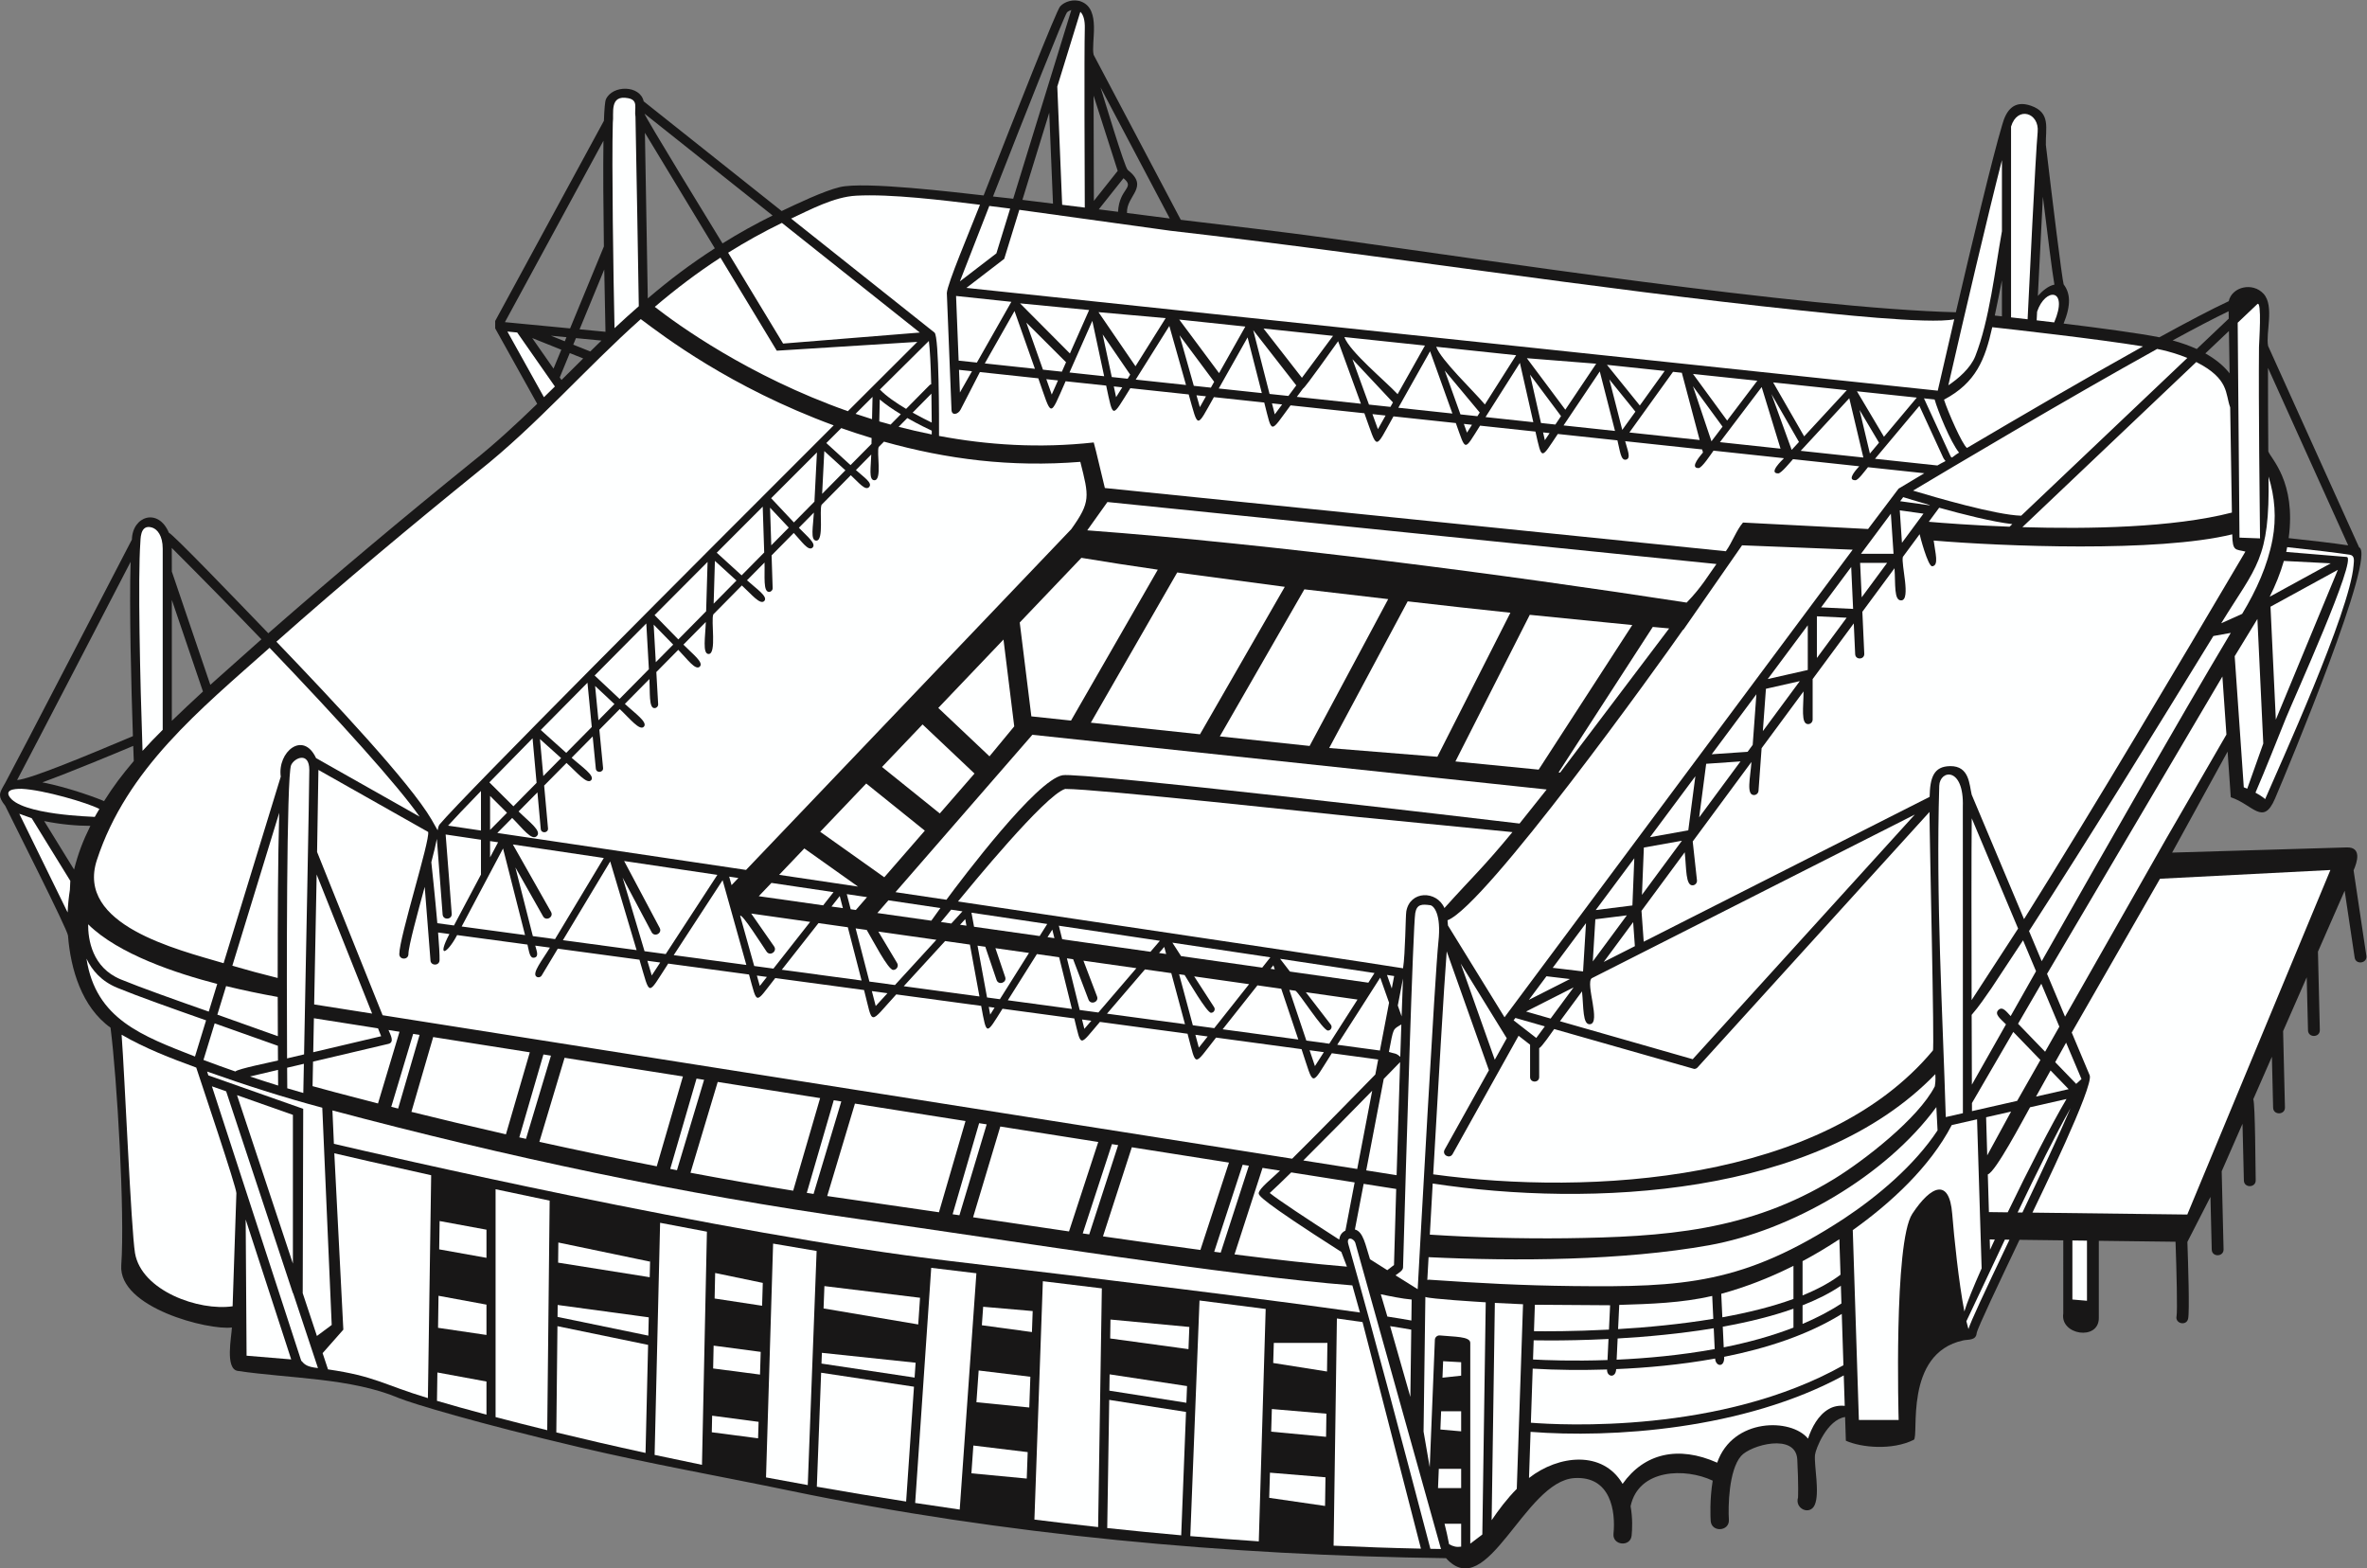 <?xml version="1.0" encoding="UTF-8" standalone="no"?>
<svg
   xmlns:dc="http://purl.org/dc/elements/1.1/"
   xmlns:cc="http://creativecommons.org/ns#"
   xmlns:rdf="http://www.w3.org/1999/02/22-rdf-syntax-ns#"
   xmlns:svg="http://www.w3.org/2000/svg"
   xmlns="http://www.w3.org/2000/svg"
   viewBox="0 0 584.253 387.12"
   height="387.12"
   width="584.253"
   xml:space="preserve"
   id="svg2"
   version="1.1"><rect x="0" y="0" width="584.253" height="387.12" fill="#808080" stroke="none"/><defs
     id="defs6" /><g
     transform="matrix(1.333,0,0,-1.333,0,387.12)"
     id="g10"><g
       transform="scale(0.1)"
       id="g12"><path
         id="path14"
         style="fill:#181717;fill-opacity:1;fill-rule:nonzero;stroke:none"
         d="m 4358.16,1292.59 c 6.52,14.9 15.95,43.37 -12.97,42.45 l -323.04,-9.59 102.71,187.01 5.88,-84.53 c 41.1,-13.52 59.84,-54.22 81.88,-2.58 26.68,62.49 188.58,451.73 155.71,465.37 l -168.45,372.73 c -4.9,23.34 12.03,74.09 -8.3,96.54 -20.25,22.33 -58.72,13.15 -64.61,-13.54 -31.59,-14.71 -76.7,-38.46 -128.4,-66.86 -38.19,7.59 -111.21,17.33 -177.39,25.43 14,34.31 12.59,56.05 0.1,72.52 -3.04,10.21 -21.33,159.7 -32.96,258.25 -0.81,30.73 9.74,59.76 -27.87,72.66 -30.68,10.51 -45.48,-7.59 -53.09,-35.92 -17.97,-59.82 -56.85,-222.97 -85.67,-346.6 -281.77,7.09 -878.15,97.86 -1159.24,136.88 -92.07,12.79 -183.82,23.11 -276,34.31 l -161.34,305.45 c -5.43,22.11 14.59,83.91 -22.93,98.56 -14.41,5.64 -31.57,-0.25 -39.17,-8.93 -6.88,-7.86 -80.83,-194.62 -141.63,-349.97 -50.48,5.59 -220.53,26.4 -266.38,15.41 -30.1,-7.19 -79.98,-31.19 -107.6,-44.28 l -255.47,203.09 c -6.76,30.57 -57.9,30.49 -69.92,3.84 -1.77,-3.93 -2.98,-18.45 -3.75,-39.84 l -201.319,-370.63 0.039,-13.78 77.727,-139.64 c -38.992,-37.81 -78.73,-74.61 -121.199,-108.24 -127.555,-103.12 -253.227,-208.5 -376.688,-316.58 -61.843,64.2 -176.386,183.36 -184.117,186.14 -19.582,46.63 -67.453,31.07 -68.473,-12.69 C 239.613,1896.15 22.223,1476.79 9.855,1454.78 4.027,1444.56 0.137,1438.5 0,1432.24 v -0.55 c 0.074,-5.35 2.895,-10.95 9.625,-19.47 13.605,-28.24 115.43,-229.18 116.289,-240.41 4.774,-62.21 25.586,-132.52 78.766,-170.52 12,-93.622 26.726,-343.349 19.871,-439.806 -5.613,-79.101 162.32,-120.964 204.863,-115.332 -0.551,-16.562 -13.184,-76.836 10.852,-80.429 95.863,-14.16 209.379,-12.743 297.972,-50.106 22.528,-9.512 145.121,-46.66 336.642,-91.64 129.28,-30.372 259.46,-53.36 388.32,-80.129 395.43,-82.02 811.79,-119.61 1214.43,-124.852 76.71,-85.059 144.84,142.793 237.87,148.32 67.23,3.985 76.38,-61.523 72.21,-103.125 -2.16,-21.719 31.46,-24.941 33.58,-3.359 1.17,11.649 2.06,32.312 -1.93,54.363 14.77,69.758 102,71.27 152.09,47.305 -5.82,-35.008 -4.16,-68.406 -3.76,-74.344 1.38,-21.945 35.06,-19.766 33.68,2.109 -1.49,23.769 -0.39,91.25 22.45,117.812 17.74,20.606 101.6,43.367 104.22,-6.387 2.53,-48.027 1.37,-70.5 1.37,-70.449 -6.33,-20.773 22.04,-33.554 30.88,-13.711 9.82,22.09 -1.31,72.254 0.54,92.625 0.94,10.391 22.12,65.098 55.75,70.246 l 1.41,-43.925 c 28.76,-12.774 85.52,-18.204 125.71,1.679 10.61,5.254 -19.68,160.008 91.55,184.09 9.47,2.043 23.75,-0.469 24.95,13.391 1.77,9.98 41.11,92.597 79.34,172.851 l 81.05,-1.008 V 472.129 c -6.23,-40.027 65.82,-51.102 65.82,-8.438 v 142.981 l 142.04,-1.75 c 1.99,-55.859 3.69,-128.984 1.87,-137.891 -2.92,-13.914 18.47,-18.582 21.45,-4.57 2.86,13.293 0.02,103.332 -1.37,142.18 l 42.72,83.367 2.37,-97.645 c 0.34,-14.277 22.26,-13.742 21.91,0.528 l -3.47,144.539 38.54,87.941 2.54,-105.039 c 0.33,-14.269 22.26,-13.723 21.9,0.527 -0.45,19.071 -0.86,141.903 -4.53,149.911 l 34.5,78.71 2.28,-94.335 c 0.32,-14.266 22.26,-13.731 21.89,0.527 l -3.41,141.23 43.72,99.708 2.38,-98.172 c 0.32,-14.278 22.27,-13.731 21.9,0.527 l -3.48,145.095 49.45,112.82 18.5,-123.71 c 1.94,-13.04 20.58,-11.2 21.77,0.22 v 2.32 l -0.09,0.7 -23.63,158.18 v 0 z m -229.55,920.16 c -10.86,13.96 -25.99,26.36 -44.94,37 l 43.67,41.48 1.27,-78.48 v 0 z m -1.85,115.06 0.21,-13.68 -59.24,-56.23 c -13.39,6.11 -28.32,11.41 -44.65,15.89 41.01,22.39 76.81,41.17 103.68,54.02 v 0 z m -433.02,-7.95 c 4.52,21.22 9.09,43.89 13.26,65.22 v -66.69 c -5.21,0.57 -9.7,1.06 -13.26,1.47 v 0 z m -1800.57,214.19 49.72,161.42 6.94,-168.44 c -18.88,2.36 -37.75,4.78 -56.66,7.02 v 0 z m 176.47,53.69 -44.12,-55.55 c -0.16,40.51 -0.47,122.78 -0.52,194.89 l 44.64,-139.34 v 0 z m 0.6,-75.81 c -11.89,1.51 -23.74,3.03 -35.62,4.57 l 45.74,57.6 c 22.43,-18.29 -7.66,-17.77 -10.12,-62.17 v 0 z m -952.84,131.55 c -0.76,-53.99 -0.15,-128.03 0.82,-195.71 l -62.58,-151.73 -120.683,11.58 182.443,335.86 v 0 z m -78.02,-386.89 -14.42,-34.96 -39.48,56.55 53.9,-21.59 v 0 z m 15.68,-6.25 24.84,-9.94 c -13.44,-13.28 -26.81,-26.6 -40.19,-39.86 l -3.26,4.67 18.61,45.13 v 0 z m 6.44,15.59 4.99,12.12 47.21,-4.52 c -6.95,-6.7 -13.82,-13.45 -20.69,-20.19 l -31.51,12.59 v 0 z m -41.37,16.57 28.79,-2.76 -3.1,-7.53 -25.69,10.29 v 0 z m 98.76,122.62 c 0.86,-50.76 1.8,-93.62 2.29,-115.35 l -47.96,4.59 45.67,110.76 v 0 z m 80.62,-53.53 c -1.11,67.12 -3.7,223.16 -5.32,306.63 l 129.44,-213.88 c -46.74,-30.42 -81.55,-56.55 -124.12,-92.75 v 0 z m 231.1,153.53 c -31.73,-15.69 -62.72,-32.93 -92.75,-51.69 -14.09,23.28 -144.31,235.09 -144.39,240.24 l 237.14,-188.55 v 0 z M 241.895,1863.9 c -2.731,-85.81 1.207,-232.67 4.21,-322.83 -83.023,-34.98 -190.128,-79.72 -214.433,-81.28 32.719,61.91 162.484,312.02 210.223,404.11 v 0 z m 133.933,-240.18 c -19.39,-17.84 -38.648,-35.88 -57.652,-54.25 v 223.91 l 57.652,-169.66 v 0 z m 108.254,96.66 -94.625,-84.27 -71.281,209.77 -0.086,43.73 c 56.043,-56.07 112.512,-113.62 165.992,-169.23 v 0 z M 247.727,1495.03 c -21.489,-25.3 -37.375,-46.14 -55.075,-74.27 -7.199,3.51 -64.019,25.17 -114.207,34.76 51.399,18.68 135.254,53.62 168.266,67.51 0.379,-10.54 0.723,-19.89 1.016,-28 v 0 z m -110.586,-200.97 -55.348,89.78 c 30.254,-6.23 60.824,-8.87 85.547,-8.87 -14.07,-28.72 -22.391,-50.28 -30.199,-80.91 v 0 z M 1975.69,2881.08 c 1.36,1.53 4.4,3.39 8.1,4.47 l -107.63,-349.4 c -12.49,1.37 -24.94,2.76 -37.4,4.14 65.06,166.08 130.33,330.48 136.93,340.79 v 0 z m 190.36,-381.48 c -26.37,3.33 -52.78,6.75 -79.18,10.17 -1.7,32.53 42.27,47.45 1.44,79.66 -5.82,4.58 -44.77,135.15 -50.48,152.95 l 128.22,-242.78 v 0 z m 1616.78,40.32 c 7.92,-65.11 17.62,-142.43 21.34,-162.83 -10.82,-2.05 -21.57,-10.89 -30.65,-20.9 2.34,48.01 5.97,120.95 9.31,183.73 v 0 z m 416.84,-316.99 148.47,-328.59 c -27.24,4.19 -70.5,9.15 -110.21,13.38 14.21,104.62 -33.31,147.67 -37.7,160.61 -0.39,52.73 -0.66,108.81 -0.56,154.6 v 0 0" /><path
         id="path16"
         style="fill:#feffff;fill-opacity:1;fill-rule:nonzero;stroke:none"
         d="m 3682.9,659.824 -2.06,69.785 c 14.27,4.454 64.41,99.571 78.21,124.289 l 67.51,15.332 C 3799.17,822.832 3756.11,739.074 3717.7,659.395 l -34.8,0.429 v 0 0" /><path
         id="path18"
         style="fill:#feffff;fill-opacity:1;fill-rule:nonzero;stroke:none"
         d="m 3693.81,609.055 c -3.02,-6.457 -5.98,-12.813 -8.85,-19.063 l -0.57,19.188 9.42,-0.125 v 0 0" /><path
         id="path20"
         style="fill:#feffff;fill-opacity:1;fill-rule:nonzero;stroke:none"
         d="m 3723.93,845.918 -44.16,-81.023 -2.07,70.527 46.23,10.496 v 0 z M 386.543,1031.02 c -60.094,21.07 -126.352,44.59 -162.887,59.66 -53.222,21.93 -60.582,74.02 -60.472,102.05 56.289,-55.65 164.433,-91.17 239.078,-110.43 l -15.719,-51.28 v 0 z m -226.398,98.09 c 10.148,-21.42 27.429,-41.81 57.066,-54.02 37.062,-15.29 103.922,-39.02 164.375,-60.23 l -20.535,-66.997 c -97.035,38.086 -183.86,68.857 -200.906,181.247 v 0 z m 354.093,-70.93 c 0.059,-25.88 0.137,-50.36 0.242,-72.672 l -112.003,39.922 16.195,52.84 c 31.719,-7.73 63.609,-14.34 95.566,-20.09 v 0 z m -116.711,-48.91 117.039,-41.543 c 0.039,-9.602 0.086,-18.789 0.153,-27.286 -10.996,-2.597 -74.586,-15.429 -78.918,-20.265 -19.793,6.867 -39.512,13.906 -59.031,21.379 l 20.757,67.715 v 0 z m 302.461,-9.24 5.805,-14.561 -125.781,-29.649 c 0.375,18.809 0.793,40.012 1.238,62.93 l 118.738,-18.72 v 0 z M 578.777,893.008 c 0.223,11.191 0.52,26.621 0.891,45.41 l 139.531,32.871 c 12.227,2.883 3.383,17.649 0.18,25.676 l 20.406,-3.215 -39.84,-132.793 c -62.246,15.898 -104.718,27.5 -121.168,32.051 v 0 z m -63.757,1.113 c -17.438,5.371 -34.77,11.035 -52.075,16.789 l 51.864,12.227 c 0.078,-11.242 0.14,-20.938 0.211,-29.016 v 0 z m 287.121,89.785 178.918,-28.211 -44.211,-151.886 c -65.403,14.902 -124.465,29.062 -175.028,41.593 l 40.321,138.504 v 0 z m 243.309,-38.367 219.1,-34.57 -48.43,-166.367 c -76.76,15.007 -149.8,30.378 -217.358,45.3 l 46.688,155.637 v 0 z M 1329,900.813 1518.64,870.891 1468.73,699.445 c -64.74,10.438 -128.4,21.641 -190.16,33.223 L 1329,900.813 v 0 z m 254.1,-40.09 204.74,-32.293 -49.16,-168.907 -206.93,30.059 51.35,171.141 v 0 z m 269.2,-42.461 181.36,-28.614 -54.17,-165.625 -177.61,26.192 50.42,168.047 v 0 z m 243.5,-38.399 179.9,-28.379 -52.92,-161.738 c -58.08,7.727 -118.67,16.25 -180.39,25.149 l 53.41,164.968 v 0 z m 242.06,-38.191 32.34,-5.09 c -15.53,-15.144 -38.02,-32.352 -39.5,-41.648 0.32,-4.329 0.88,-11.672 153.03,-108.848 l 10.36,-27.277 c -61.03,5.089 -131.56,12.968 -208.13,22.695 l 51.9,160.168 v 0 z m 153.47,-116.008 c -7.29,-3.926 -10.29,-8.934 -11.54,-16.746 -59.69,38.34 -112.22,73.027 -128.62,86.277 9.56,8.664 23.46,22.043 39.81,38.106 l 117.42,-18.535 -17.07,-89.102 v 0 z m 45.53,-53.144 c -8.52,26.484 -12.36,51.035 -27.97,55.117 l 16.19,84.504 60.27,-9.493 c -2.1,-70.675 -3.63,-124.835 -4.07,-140.82 l -12.42,-9.531 c -10.52,6.629 -21.23,13.387 -32,20.223 v 0 z m 116.08,140.214 c 292.83,-44.617 710.83,-24.89 930.74,202.539 0.1,-3.457 0.89,-11.765 -0.95,-22.527 -30.51,-59.844 -131.91,-138.086 -186.08,-171.289 -158.6,-97.238 -315.32,-107.617 -496.81,-110.059 -84.05,-0.957 -168.57,1.29 -252.21,6.661 1.57,28.222 3.35,60.32 5.31,94.675 v 0 z m 761.12,-65.3 C 3228.61,526.379 3117.32,520.566 2912.99,522.871 c -94.7,1.067 -172.67,5.293 -266.66,11.758 -1.19,0.09 -2.24,-0.262 -3.36,-0.399 0.62,10.965 1.41,25.243 2.33,42.11 162.06,-7.766 359.63,-6.438 519.01,22.012 151.86,27.089 327.3,127.761 421.22,255.906 l 2.27,-43.164 C 3545.29,746.906 3477.91,689.68 3414.06,647.434 v 0 z m 273.33,426.666 58.72,88.95 24.05,-57.19 c -15.69,-27.7 -31.34,-55.41 -47,-83.11 -7.18,7.42 -14.87,18.9 -22.71,11.33 -8.18,-7.88 4.75,-17.04 14.05,-26.65 -21.05,-37.203 -42.16,-74.383 -63.14,-111.617 -0.12,34.031 -0.29,79.304 -0.43,129.207 14.21,16.28 24.77,32.5 36.46,49.08 v 0 z m 40.64,-80.682 50.21,-51.934 -43.04,-75.703 -83.66,-19.004 c -0.02,4.075 -0.04,9.114 -0.06,14.914 25.47,43.946 51.05,87.801 76.55,131.727 v 0 z m 51.89,89.232 33.41,-79.47 -26.4,-46.422 -50.07,51.812 c 14.36,24.68 28.67,49.41 43.06,74.08 v 0 z m 230.99,268.08 -187.06,-329.03 -33.32,79.23 324.7,550.57 7.46,-107.47 -111.78,-193.3 v 0 z m -38.64,109.77 c -64.19,-111.83 -127.98,-223.92 -191.61,-336.09 l -23.47,55.8 c 115.41,178.67 230.06,364.98 341.35,546.28 l 32.2,5.78 c -53.75,-90.16 -106.15,-180.91 -158.47,-271.77 v 0 z m 228.36,561.2 c 11.9,-37.68 14.8,-77.25 7.45,-116.27 -9.2,-48.47 -29.86,-94.19 -56.25,-137.92 L 4113,1750.09 c 65.03,106.04 90.38,117.45 87.63,271.61 v 0 z m 2.18,-222.52 c 10.6,21.16 19.68,43.28 26.25,66.32 l 86.76,-4.45 -113.01,-61.87 v 0 z m 126.23,49.86 -114.86,-277.4 -9.87,209.12 124.73,68.28 v 0 0" /><path
         id="path22"
         style="fill:#feffff;fill-opacity:1;fill-rule:nonzero;stroke:none"
         d="m 3770.09,873.691 26.97,48.352 33.45,-34.621 -60.42,-13.731 v 0 0" /><path
         id="path24"
         style="fill:#feffff;fill-opacity:1;fill-rule:nonzero;stroke:none"
         d="m 3805.64,937.434 20.17,36.121 28.5,-67.364 -9.82,-8.964 -38.85,40.207 v 0 0" /><path
         id="path26"
         style="fill:#feffff;fill-opacity:1;fill-rule:nonzero;stroke:none"
         d="m 4154.84,1446.39 -16.84,242.69 42.06,68.98 10.87,-230.63 -29.69,-83.64 c -2.24,0.95 -4.43,1.85 -6.4,2.6 v 0 0" /><path
         id="path28"
         style="fill:#feffff;fill-opacity:1;fill-rule:nonzero;stroke:none"
         d="m 4194.41,1424.57 c -5.43,4.55 -11.64,8.5 -17.93,11.89 19.85,46.01 37.77,92.09 56.52,138.37 13.81,34.12 133.01,296.9 112.41,298.03 l -111.98,9.31 c 0.65,2.94 1.16,5.91 1.75,8.87 44.66,-4.75 91.65,-10.36 115.61,-13.98 10.02,-1.52 8.04,-10.91 7.3,-19.97 -6.86,-86.02 -137.59,-371.75 -163.68,-432.52 v 0 0" /><path
         id="path30"
         style="fill:#feffff;fill-opacity:1;fill-rule:nonzero;stroke:none"
         d="m 4179.77,2340.97 c 9.03,8.56 3.26,-72.69 3.23,-79.54 -0.98,-102.52 1.34,-305.84 1.92,-354.17 l -38.04,1.4 c -1.13,132.82 -2.23,265.33 -3.33,397.92 l 36.22,34.39 v 0 0" /><path
         id="path32"
         style="fill:#feffff;fill-opacity:1;fill-rule:nonzero;stroke:none"
         d="m 4157.83,1882.83 c -132.22,-223.78 -271.81,-460 -409.93,-680.54 l -96.88,230.37 c -4.56,18.65 -4.08,53.51 -40.07,52.91 -30.25,-0.49 -37.12,-20.9 -37.84,-56.87 l -529.44,-268.2 -4.11,57.11 80.06,108.43 c 3.28,-29.89 1.36,-62.65 15.18,-61.14 4.63,0.5 7.99,4.68 7.47,9.3 l -7.86,71.85 108.78,147.31 c -2.17,-29.63 -9.97,-61.32 4.62,-61.32 4.38,0 8.09,3.38 8.43,7.8 l 5.74,78.97 77.64,105.1 c 0,-28.87 -5.3,-60.55 8.44,-60.55 4.67,0 8.42,3.78 8.42,8.44 v 74.95 l 76.16,103.11 2.59,-56.97 c 0.52,-11.14 17.36,-10.34 16.86,0.79 l -3.55,77.71 59.53,80.61 c 2.04,-30.18 -1.33,-60.01 12.45,-59.56 18.46,0.61 -0.72,67.68 3.05,80.57 l 31.03,41.99 c -0.1,-0.96 15.36,-60.39 23.38,-59.39 12.7,1.61 5.47,24.45 2.61,47.66 125.87,-10.63 413.94,-22.46 552.85,11.51 0.52,-32.36 6.08,-27.24 24.39,-31.95 v 0 z m -1569.53,-840.57 9.61,50.06 c -0.82,-21.68 -1.66,-45.29 -2.52,-70.14 l -7.09,20.08 v 0 z m -16.44,-85.873 c 8.78,45.883 6.96,41.074 23.02,50.843 -0.65,-19.476 -1.33,-39.562 -1.99,-60.003 -7.76,7.492 -10.66,5.636 -21.03,9.16 v 0 z m -3.54,142.533 c 5.15,-0.81 9.57,-1.49 13.26,-2.06 l -4.42,-23.04 -8.84,25.1 v 0 z m -12.56,-4.96 16.39,-46.41 -16.98,-88.593 -79,10.684 c 26.61,41.559 53.24,82.699 79.59,124.319 v 0 z m -227.32,-14.32 44.05,-6.27 31.6,-94.003 -140.09,18.926 64.44,81.347 v 0 z m -208.32,29.54 48.76,-6.92 25.38,-94.55 -144.43,19.51 70.29,81.96 v 0 z m -200.08,28.39 41.16,-5.85 23.68,-95.73 -118.68,16.04 53.84,85.54 v 0 z m -169.94,24.1 45.88,-6.51 17.67,-96.06 -140.15,18.96 76.6,83.61 v 0 z m 91.53,-123.36 -8.09,-12.82 -2.61,14.27 10.7,-1.45 v 0 z m -13.91,18.91 -17.62,95.94 14.4,-2.05 20.83,-61.44 c 3.56,-10.53 19.54,-5.11 15.98,5.41 l -18.09,53.39 62.17,-8.82 -53.89,-85.65 -23.78,3.22 v 0 z m 193.08,-43.1 -12.88,-15.007 -4.29,17.337 17.17,-2.33 v 0 z m -21.52,19.92 -23.67,95.64 11.51,-1.64 28.49,-74.88 c 3.94,-10.37 19.74,-4.4 15.77,6.01 l -25.18,66.16 98.06,-13.9 -70.4,-82.05 -34.58,4.66 v 0 z m 236.99,-49.028 -16.39,-20.664 -6.38,23.757 22.77,-3.093 v 0 z m -27.5,20.728 -25.36,94.46 10.18,-1.44 c 6.21,-9.63 41.21,-69.93 48.91,-69.93 5.34,0 8.57,5.94 5.66,10.43 l -36.87,56.99 101.67,-14.42 -64.5,-81.44 -39.69,5.35 v 0 z m 242.62,-49.783 -16.51,-25.809 -9.9,29.383 26.41,-3.574 v 0 z m -32.39,21.387 -31.54,93.916 11.42,-1.63 c 6.81,-3.97 50.98,-73.673 60.04,-73.673 5.51,0 8.79,6.403 5.37,10.883 l -46.26,60.09 95.69,-13.59 -52.3,-81.719 -42.42,5.723 v 0 z m 285.8,142.676 85.27,-138.34 -22.17,-39.735 -63.1,178.075 v 0 z m 725.84,766.31 -644.69,-865.79 -104.76,169.98 c -0.18,3.35 -0.43,6.6 -0.82,9.61 70.61,27.3 391.67,474.06 436.15,538.03 0.23,-0.02 0.42,-0.02 0.63,-0.05 l 108.75,156.45 v -0.15 l 204.74,-8.08 v 0 z m -570.07,-882.64 -15.85,-21.463 -41.97,32.613 3.34,4.45 54.48,-15.6 v 0 z m 53.25,72.1 -42.53,-57.63 -45.49,13.03 88.02,44.6 v 0 z m -6.67,15.55 -76.15,-38.59 32.59,43.75 43.56,-5.16 v 0 z m -31.97,20.77 61.63,82.73 -5.44,-89.41 -56.19,6.68 v 0 z m 137.24,97.16 -63.03,-85.32 4.75,78.01 58.28,7.31 v 0 z m -57.6,9.78 71.45,95.95 -3.52,-87.42 -67.93,-8.53 v 0 z m 159.59,128.35 -73.98,-100.18 3.52,87.6 70.46,12.58 v 0 z m -59.12,6.58 84.04,112.84 -13.1,-100.15 -70.94,-12.69 v 0 z m 167.6,140.31 -76.5,-103.59 12.96,99.18 63.54,4.41 v 0 z m -53.26,13.23 82.71,111.09 -6.84,-93.73 -9.44,-12.77 -66.43,-4.59 v 0 z m 163.07,135.41 -68.41,-92.6 5.72,78.42 62.69,14.18 v 0 0" /><path
         id="path34"
         style="fill:#feffff;fill-opacity:1;fill-rule:nonzero;stroke:none"
         d="m 3590.93,1449.08 c 0.9,30.01 46.15,36.12 43.65,-38.91 l 0.12,-567.209 -31.71,-7.207 c -5.91,197.426 -18.36,403.176 -12.06,613.326 v 0 0" /><path
         id="path36"
         style="fill:#feffff;fill-opacity:1;fill-rule:nonzero;stroke:none"
         d="m 2584.08,542.727 c 6.42,4.91 13.79,8.777 13.96,14.617 6.06,216.847 18.58,633.066 22.62,656.246 2.91,16.66 12.54,16.59 27.89,14.45 5.76,-0.82 20.84,-15.07 14.93,-68.29 -5.99,-53.99 -34.62,-574.828 -38.34,-642.699 -12.83,7.988 -26.68,16.64 -41.06,25.676 v 0 0" /><path
         id="path38"
         style="fill:#feffff;fill-opacity:1;fill-rule:nonzero;stroke:none"
         d="m 2569,466.418 -12.19,41.277 c 14.06,-3.047 40.78,-8.484 57.17,-9.793 l -0.51,-38.839 c -11.15,2.062 -26.07,4.523 -44.47,7.355 v 0 0" /><path
         id="path40"
         style="fill:#feffff;fill-opacity:1;fill-rule:nonzero;stroke:none"
         d="m 2613.23,442.148 -1.65,-124.5 -37.46,130.997 c 16.97,-2.629 30,-4.797 39.11,-6.497 v 0 0" /><path
         id="path42"
         style="fill:#feffff;fill-opacity:1;fill-rule:nonzero;stroke:none"
         d="m 618.285,786.242 -2.726,61.836 C 937.031,762.492 1262.55,693.047 1592.88,646.477 1873,607.004 2273.2,542.246 2504.17,524.102 c 4.76,-16.707 9.51,-33.426 14.08,-50.223 -163.33,23.289 -470.7,61.406 -757.46,95.223 -424.12,50.031 -1069.352,199.98 -1142.505,217.14 v 0 0" /><path
         id="path44"
         style="fill:#feffff;fill-opacity:1;fill-rule:nonzero;stroke:none"
         d="m 1703.65,501.191 -3.37,-49.402 -175.28,29.637 1.57,41.379 177.08,-21.614 v 0 0" /><path
         id="path46"
         style="fill:#feffff;fill-opacity:1;fill-rule:nonzero;stroke:none"
         d="m 561.477,851.035 -175.653,61.906 -2.316,7.118 c 69.988,-24.891 141.457,-47.821 213.262,-66.954 l 17.464,-402.253 -27.398,-20.391 -26.297,79.266 0.938,341.308 v 0 0" /><path
         id="path48"
         style="fill:#feffff;fill-opacity:1;fill-rule:nonzero;stroke:none"
         d="M 542.367,839.863 V 564.473 L 438.91,876.328 542.367,839.863 v 0 0" /><path
         id="path50"
         style="fill:#feffff;fill-opacity:1;fill-rule:nonzero;stroke:none"
         d="m 531.566,944.414 c -0.824,144.836 -1.144,523.996 7.497,543.086 6.23,13.75 33.683,25.33 33.683,-9.05 0,-31.27 -6.598,-370 -9.695,-526.614 l -31.485,-7.422 v 0 z m 31.133,-9.988 c -0.492,-25.293 -0.859,-44.387 -1.062,-54.043 -9.907,2.871 -19.821,5.703 -29.703,8.672 -0.098,12.383 -0.192,25.078 -0.262,38.066 l 31.027,7.305 v 0 0" /><path
         id="path52"
         style="fill:#feffff;fill-opacity:1;fill-rule:nonzero;stroke:none"
         d="m 1680.04,2130.07 c 20.7,-11.73 39.06,-20.51 45.29,-23.39 0,-2.31 0,-4.64 -0.02,-6.96 -20.84,4.22 -41.33,8.91 -61.31,14.1 l 16.04,16.25 v 0 0" /><path
         id="path54"
         style="fill:#feffff;fill-opacity:1;fill-rule:nonzero;stroke:none"
         d="m 1649.08,2117.95 c -7.01,1.93 -14.02,3.86 -20.91,5.89 l 0.91,40.61 c 11.24,-9.62 25.14,-18.98 38.94,-27.32 l -18.94,-19.18 v 0 0" /><path
         id="path56"
         style="fill:#feffff;fill-opacity:1;fill-rule:nonzero;stroke:none"
         d="m 1689.92,2140.06 34.78,35.23 c 0.32,-17.19 0.53,-35.31 0.59,-53.66 -7.91,3.85 -20.98,10.36 -35.37,18.43 v 0 0" /><path
         id="path58"
         style="fill:#feffff;fill-opacity:1;fill-rule:nonzero;stroke:none"
         d="m 1721.23,2190.98 -43.4,-43.94 c -18.22,10.85 -36.73,23.47 -48.58,35.81 l 90.74,89.96 c 2,-15.16 3.45,-44.68 4.33,-80.17 -1.12,-0.29 -2.2,-0.75 -3.09,-1.66 v 0 0" /><path
         id="path60"
         style="fill:#feffff;fill-opacity:1;fill-rule:nonzero;stroke:none"
         d="m 2510.17,601.035 156.82,-560.554 1.36,-4.453 c -6.56,0.098 -13.15,0.195 -19.69,0.312 -50.4,191.316 -98.18,373.887 -151.95,564.18 -4.56,16.093 11.55,10.82 13.46,0.515 v 0 0" /><path
         id="path62"
         style="fill:#feffff;fill-opacity:1;fill-rule:nonzero;stroke:none"
         d="m 737.227,851.535 c -4.329,1.082 -8.539,2.137 -12.719,3.203 l 40.512,135.02 11.91,-1.875 -39.703,-136.348 v 0 0" /><path
         id="path64"
         style="fill:#feffff;fill-opacity:1;fill-rule:nonzero;stroke:none"
         d="m 1006.28,951.719 13.93,-2.227 -46.23,-154.07 c -4.125,0.918 -8.316,1.863 -12.394,2.762 l 44.694,153.535 v 0 0" /><path
         id="path66"
         style="fill:#feffff;fill-opacity:1;fill-rule:nonzero;stroke:none"
         d="m 1289.77,906.984 14,-2.207 -50.21,-167.382 c -4.18,0.8 -8.32,1.589 -12.47,2.402 l 48.68,167.187 v 0 0" /><path
         id="path68"
         style="fill:#feffff;fill-opacity:1;fill-rule:nonzero;stroke:none"
         d="m 1543.85,866.926 14.01,-2.219 -51.38,-171.258 c -4.19,0.645 -8.37,1.309 -12.56,1.961 l 49.93,171.516 v 0 0" /><path
         id="path70"
         style="fill:#feffff;fill-opacity:1;fill-rule:nonzero;stroke:none"
         d="m 1813.06,824.445 13.99,-2.187 -50.49,-168.301 c -4.23,0.625 -8.36,1.219 -12.6,1.844 l 49.1,168.644 v 0 0" /><path
         id="path72"
         style="fill:#feffff;fill-opacity:1;fill-rule:nonzero;stroke:none"
         d="m 2058.98,785.664 11.51,-1.805 -53.54,-165.285 c -4,0.567 -8.02,1.164 -12.03,1.758 l 54.06,165.332 v 0 0" /><path
         id="path74"
         style="fill:#feffff;fill-opacity:1;fill-rule:nonzero;stroke:none"
         d="m 2301.02,747.48 11.51,-1.796 -52.12,-160.887 c -4.05,0.516 -8.02,1.023 -12.08,1.551 l 52.69,161.132 v 0 0" /><path
         id="path76"
         style="fill:#feffff;fill-opacity:1;fill-rule:nonzero;stroke:none"
         d="m 3060.48,1743.31 c 10.11,-0.91 20.18,-1.88 30.29,-2.77 l -201.88,-266.94 -2.87,0.31 174.46,269.4 v 0 z M 1588.81,1262.53 c -49.37,7.35 -98.28,14.63 -146.07,21.75 l 46.62,48.88 99.45,-70.63 v 0 z m -45.36,-10.31 -19.2,-24.42 -119.23,16.92 23.46,24.61 c 37.72,-5.62 76.12,-11.32 114.97,-17.11 v 0 z m 17.32,-29.61 -21.07,3 15.26,19.42 5.81,-22.42 v 0 z m 44.69,20.38 -20.68,-23.77 -9.53,1.35 -7.24,27.98 c 12.46,-1.84 24.94,-3.71 37.45,-5.56 v 0 z m 107.04,123.08 -75.07,-86.31 -118.66,84.26 85.22,89.37 108.51,-87.32 v 0 z m 92,105.76 -64.29,-73.91 -107,86.1 75.09,78.75 96.2,-90.94 v 0 z m 27.72,31.87 -94.81,89.62 120.76,126.65 19.9,-160.77 -45.85,-55.5 v 0 z m 151.01,66.2 -73.46,7.81 -21.51,173.83 114.15,119.7 c 47.08,-7.85 94.25,-15.07 141.48,-21.92 L 1983.23,1569.9 v 0 z m 238.8,-25.39 -202.11,21.51 159.94,278.13 199.16,-26.6 -156.99,-273.04 v 0 z m 202.98,-21.59 -166.27,17.71 156.56,272.3 155.23,-18.13 -145.52,-271.88 v 0 z m 236.55,-20.02 -200.32,16.18 145.36,271.58 c 63.35,-7.3 126.76,-14.44 190.22,-21.07 L 2661.56,1502.9 v 0 z m 187.58,-23.82 -154.14,15.14 137.69,271.5 189.82,-18.92 -173.37,-267.72 v 0 0" /><path
         id="path78"
         style="fill:#feffff;fill-opacity:1;fill-rule:nonzero;stroke:none"
         d="m 1741.34,1222.77 c -5.67,-7.75 -11.27,-15.55 -16.84,-23.38 l -99.91,14.18 20.47,23.54 c 32.05,-4.79 64.2,-9.56 96.28,-14.34 v 0 z m 170.28,320.82 952.36,-101.29 -50.23,-63.03 c -73.59,8.77 -812,95.79 -846.35,89.43 -48.45,-8.98 -184.37,-189.36 -214.95,-230.54 -31.4,4.69 -62.84,9.37 -94.24,14.06 l 253.41,291.37 v 0 0" /><path
         id="path80"
         style="fill:#feffff;fill-opacity:1;fill-rule:nonzero;stroke:none"
         d="m 2598.04,1111.25 c -11.97,2.55 -407.84,61.72 -824.15,123.73 21.95,26.52 161.11,197 198.46,208.35 0.03,-0.06 0.25,-0.02 0.11,0.03 58.69,0 472.83,-45.05 540.33,-51.74 l 287.82,-28.22 c -55.21,-66.94 -73.66,-82.41 -125.95,-140.61 -14.21,32.72 -63.8,32.85 -70.61,-6.29 -1.41,-8.01 -1.71,-78.05 -6.01,-105.25 v 0 z m -836.51,82.9 -19.24,2.72 c 6.32,7.65 12.66,15.28 18.97,22.92 6.98,-1.04 13.96,-2.08 20.91,-3.11 l -20.64,-22.53 v 0 z m 37.35,20.05 c 47.31,-7.07 94.26,-14.05 140.28,-20.92 l -14.06,-22.33 -121.44,17.21 -4.78,26.04 v 0 z m -11.55,-11.9 2.23,-12.13 -11.81,1.68 9.58,10.45 v 0 z m 152.4,-33.43 8.82,13.99 3.91,-15.81 -12.73,1.82 v 0 z m 190.59,-27.05 -163.44,23.19 -6.21,25.07 c 64.89,-9.67 127.74,-19.07 187.1,-27.92 l -17.45,-20.34 v 0 z m 25.53,9 3.51,-13.11 -13.16,1.87 9.65,11.24 v 0 z m 15.04,7.88 c 66.06,-9.87 127.2,-19.02 181.47,-27.16 l -15.11,-19.06 -150.24,21.32 -16.12,24.9 v 0 z m 181.84,-48.43 5.18,6.55 2.58,-7.64 -7.76,1.09 v 0 z m 35.81,-5.07 -18.19,23.64 c 75.24,-11.3 135.7,-20.41 174.83,-26.37 l -11.8,-18.45 0.07,0.63 -144.91,20.55 v 0 0" /><path
         id="path82"
         style="fill:#feffff;fill-opacity:1;fill-rule:nonzero;stroke:none"
         d="m 2853.46,2120.88 -20.26,89.61 57.36,-76.84 -10.47,-15.61 -26.63,2.84 v 0 z m -1519.4,306.23 104.3,-172.33 260.25,16.31 c -27.32,-27.23 -72.54,-72.32 -128.61,-128.33 -184.61,65.2 -316.75,161.33 -357.52,193.18 38.67,32.98 78.96,63.51 121.58,91.17 v 0 z m -394.513,-136.88 18.152,-1.75 69.801,-99.98 c -6.73,-6.65 -13.53,-13.21 -20.29,-19.85 l -67.663,121.58 v 0 z m -48.938,-923.9 c -26.336,3.88 -46.925,6.95 -60.918,9.04 10.45,11.69 31.547,33.85 60.918,64.13 v -73.17 z m 40.911,-33.24 40.707,-160.32 -117.344,15.86 c 26.488,49.89 50.625,95.41 76.637,144.46 v 0 z m 19.183,78.08 -44.558,44.33 c 22.941,23.55 49.972,51.13 80.003,81.61 l 7.45,-82.5 -42.895,-43.44 v 0 z m -43.223,-43.72 v 62.92 l 31.36,-31.2 -31.36,-31.72 v 0 z m 14.829,-22.88 -14.829,-27.96 v 30.15 c 4.743,-0.71 9.782,-1.47 14.829,-2.19 v 0 z m 593.281,-149.66 54.33,-7.68 25.49,-98.62 -147.74,19.94 67.92,86.36 v 0 z m -165.37,86.05 c 5.66,-0.84 11.31,-1.69 17,-2.52 l -12.59,-13.21 -4.41,15.73 v 0 z m -12.16,-6.59 43.94,-156.95 -134.46,18.17 90.52,138.78 v 0 z m -208.12,34.68 48.87,-164.17 -136.46,18.43 87.59,145.74 v 0 z m -109.63,-93.34 -70.619,124.79 c 47.098,-7.01 104.139,-15.48 168.349,-25.04 l -90.27,-150.19 -41.11,5.56 -32.301,127.16 51.271,-90.57 c 5.44,-9.65 20.2,-1.43 14.68,8.29 v 0 z m 202.21,-93.76 -15.66,-24 -8.11,27.21 23.77,-3.21 v 0 z m -29.04,20.95 -40.57,136.31 53.73,-101.13 c 5.2,-9.77 20.15,-1.97 14.9,7.91 l -65.82,123.87 c 53.73,-7.97 111.8,-16.63 172.63,-25.65 l -95.63,-146.62 -39.24,5.31 v 0 z m 226.57,-47.63 -13.14,-16.72 -5.38,19.22 18.52,-2.5 v 0 z m -23.47,20.2 -26.06,93.05 c 3.89,4.09 41.11,-55.11 49.02,-66.44 6.3,-9.08 20.22,0.47 13.86,9.62 l -42.39,60.9 109.12,-15.48 -67.98,-86.48 -35.57,4.83 v 0 z m 246.73,-50.36 -21.73,-23.73 -7.15,27.64 28.88,-3.91 v 0 z m -33.43,21.52 -25.48,98.52 20.53,-2.9 c 10.77,-18.03 39.52,-74.05 49.03,-74.05 6.53,0 10.59,7.15 7.24,12.77 l -34.78,58.25 107.47,-15.26 -76.7,-83.71 -47.31,6.38 v 0 z m -44.45,946.66 -43.08,-43.57 4.01,79.2 39.07,-35.63 v 0 z m 48.53,59.77 -0.23,-10.89 -38.81,-39.24 -44.84,40.88 c 9.28,9.27 18.54,18.52 27.67,27.63 18.23,-6.46 37.02,-12.59 56.21,-18.38 v 0 z m 1.72,76.23 -0.92,-41.3 c -10.33,3.21 -20.5,6.48 -30.53,9.9 10.63,10.61 21.1,21.07 31.45,31.4 v 0 z m -187.75,-187.65 c 28.61,28.63 56.95,56.99 84.79,84.81 l -4.62,-91.16 -38.04,-38.52 -42.13,44.87 v 0 z m 32.63,-54.45 -32.39,-32.81 -2.27,69.68 34.66,-36.87 v 0 z m -133.36,-46.46 c 28.34,28.42 56.81,56.92 85.13,85.27 l 2.75,-84.85 -41.84,-42.35 -46.04,41.93 v 0 z m 36.54,-51.53 -42.27,-42.8 2.31,79.19 39.96,-36.39 v 0 z m -151.65,-64.04 c 32.12,32.29 64.94,65.27 98.13,98.52 l -2.67,-91.36 -51.51,-52.15 -43.95,44.99 v 0 z m 34.46,-54.59 -32.23,-32.6 -3.92,69.61 36.15,-37.01 v 0 z m -108.81,-110.1 -29.61,-29.97 -6.18,63.5 35.79,-33.53 v 0 z m -36.69,52.89 c 30.63,30.91 62.66,63.16 95.7,96.38 l 4.77,-84.72 -54.29,-54.96 -46.18,43.3 v 0 z m -99.74,-100.85 c 26.82,27.19 55.88,56.58 86.49,87.49 l 7.99,-82.01 -47.32,-47.88 -47.16,42.4 v 0 z m 37.64,-52.02 -32.93,-33.32 -6.192,68.51 39.122,-35.19 v 0 z M 825.207,1358.96 c 13.926,-2.05 36.055,-5.33 65.402,-9.7 v -64.48 l -49.988,-94.22 -30.82,4.15 c -4.176,48.52 -10.117,103.64 -11.117,112.94 4.648,17.87 8.371,33.1 10.222,43.25 2.621,-33.61 10.11,-130.1 10.68,-139.83 0.672,-11.1 17.504,-10.12 16.855,0.99 -0.625,10.82 -9.312,122.32 -11.234,146.9 v 0 z m 176.103,10.23 c 0.81,-8.9 14.26,-7.64 13.45,1.22 l -7.15,79.14 41.4,41.89 c 18.83,-16.93 37.97,-40.42 45.62,-31.94 7.63,8.45 -17.47,24.8 -36.11,41.59 l 38.97,39.42 5.81,-59.57 c 0.86,-8.86 14.3,-7.53 13.43,1.31 l -6.89,70.75 37.75,38.21 c 18.37,-17.21 36.93,-40.98 44.7,-32.65 7.76,8.32 -16.89,25.1 -35.2,42.27 l 45.47,46 c 1.33,-23.84 -1.48,-54.97 9.79,-53.81 3.73,0.2 6.57,3.38 6.38,7.11 l -3.38,59.66 40.63,41.12 c 16.59,-16.98 31.88,-38.86 39.82,-31.09 7.95,7.76 -13.72,23.7 -30.32,40.69 l 41.49,41.99 c -0.78,-26.73 -6.68,-59.3 5.22,-59.3 15.3,0 3.89,62.16 8.7,73.39 l 52.84,53.5 c 17.48,-15.92 34.04,-36.87 41.55,-28.7 7.49,8.15 -14.85,22.65 -32.04,38.31 l 32.45,32.85 c 0.83,-25.66 -2.87,-54.58 8.53,-54.38 3.73,0.15 6.64,3.26 6.53,6.99 l -1.98,60.62 41.04,41.55 c 14.5,-15.44 27,-34.48 34.76,-27.16 7.79,7.37 -10.5,21.05 -25.26,36.76 l 27.77,28.11 c -1.24,-24.7 -7.18,-51.93 4.48,-51.93 14.62,0 5.11,55.77 9.76,66.34 l 54.1,54.75 c 14.54,-13.28 26.91,-29.52 33.94,-21.84 7.01,7.66 -10.14,18.4 -24.45,31.43 l 28.39,28.75 c -0.51,-22.91 -5.28,-47.61 5.84,-47.61 14.71,0 3.73,51.57 7.98,61.59 l 9.74,9.86 c 116.79,-32.69 234.81,-47.71 363.59,-37.41 16.2,-64.38 19.39,-73.97 -16.73,-124.6 l -602.26,-630.98 c -153.65,22.84 -307.03,45.63 -460.554,68.44 l 27.5,27.81 c 19.266,-19.13 36.227,-43.09 45.711,-33.53 9.493,9.53 -14.543,26.35 -33.836,45.55 l 34.907,35.32 6.122,-67.79 v 0 z M 3707,2607.59 v -131.57 c -12.76,-70.51 -23.08,-164.74 -49.3,-231.32 -8.82,-22.36 -31.93,-42.09 -49.95,-54 31.23,136.58 73.23,315.48 99.25,416.89 v 0 z m -96.52,-545.11 -47.86,104.04 19.74,-2.1 c 5.75,-20.56 29.16,-78.47 45.25,-98.35 -15,-8.91 -12.67,-13.23 -17.13,-3.59 v 0 z m -56.33,90.14 44.05,-95.78 c 4.63,-10.01 9.73,-2.45 -10.72,-14.58 l -115.48,12.37 82.15,97.99 v 0 z m -115.63,27.01 110.83,-11.72 -60.8,-72.5 -50.03,84.22 v 0 z m 4.82,-34.57 36.04,-60.63 -16.86,-20.1 -19.18,80.73 v 0 z m -19,21.67 26.04,-109.77 -116,12.42 89.96,97.35 v 0 z m -141,29.33 136.36,-14.45 -78.93,-85.44 -57.43,99.89 v 0 z m -3.07,-21.72 50.89,-88.57 -13.5,-14.62 -37.39,103.19 v 0 z m -18.16,13.11 34.92,-114.07 -112.21,12.05 77.29,102.02 v 0 z m -127.15,24.29 119.06,-12.57 -55.86,-73.77 -63.2,86.34 v 0 z m -0.12,-22.7 54.82,-74.9 -20.51,-27.07 -34.31,101.97 v 0 z m -36.89,26.63 16.32,-1.74 33,-124.5 -130.13,13.93 80.81,112.31 v 0 z m -122.34,12.94 106.91,-11.29 -46.06,-64.01 -60.85,75.3 v 0 z m 4.41,-26.96 48.28,-59.72 -24.34,-33.78 -23.94,93.5 v 0 z m -17.7,14.71 28.2,-110.15 -95.27,10.21 67.07,99.94 v 0 z m -135.01,24.54 128.39,-10.19 -57.18,-85.18 -71.21,95.37 v 0 z m -12.88,-8.7 24.84,-109.81 -88.49,9.5 63.65,100.31 v 0 z m -154.97,29.87 148.01,-15.66 -57.89,-91.18 c -20.62,24.75 -81.31,82.1 -90.12,106.84 v 0 z m -11.35,-8.37 41.32,-115.26 -100.11,10.74 58.79,104.52 v 0 z m -158.72,26.34 149.18,-15.76 -50.59,-89.97 c -23.48,25.12 -88.69,78.61 -98.59,105.73 v 0 z m -76.64,-95.42 c 4.14,1.57 57.6,77.62 65.08,87.72 l 42.19,-115.74 -118.64,12.71 11.37,15.31 v 0 z m -73.07,111.27 128.72,-13.62 -57.61,-77.64 -71.11,91.26 v 0 z m -29.51,-16.5 26.39,-103.12 -79.75,8.53 53.36,94.59 v 0 z m -126.57,33.02 122.38,-12.94 -48.6,-86.2 -73.78,99.14 v 0 z m -18.31,-11.86 30.88,-109.26 -93.15,9.98 c 20.51,32.87 41.56,66.25 62.27,99.28 v 0 z m -131.18,25.59 124.36,-11.08 -55.85,-89.04 -68.51,100.12 v 0 z m -11.43,-16.12 21.92,-102.5 -64.22,6.9 42.3,95.6 v 0 z m -133.83,32.4 127.92,-12.36 -35.59,-80.43 -92.33,92.79 v 0 z m -10.24,-14.18 37.78,-106.98 -92.82,9.96 55.04,97.02 v 0 z m -78.75,-111.45 -22.35,-39.39 -1.68,41.94 24.03,-2.55 v 0 z m -24.72,19.59 -4.77,119.75 102.4,-10.84 -63.85,-112.5 -33.78,3.59 v 0 z m 183.97,-36.66 -11.56,-26.15 -10.06,28.48 21.62,-2.33 v 0 z m -27.84,19.95 -30.77,87.14 73.53,-73.4 -7.74,-17.48 -35.02,3.74 v 0 z m 146.86,-32.71 -11.42,-18.21 -4.26,19.9 15.68,-1.69 v 0 z m -19.42,19.06 -16.89,78.92 51.01,-74.52 -4.72,-7.56 -29.4,3.16 v 0 z m 174.43,-35.66 -11.33,-20.14 -6.24,22.01 17.57,-1.87 v 0 z m -22.53,19.39 -26.43,93.62 64.13,-86.16 -6.11,-10.83 -31.59,3.37 v 0 z m 163.55,-34.48 -13.6,-18.32 -5.2,20.33 18.8,-2.01 v 0 z m -23.27,19.44 -30.25,118.16 79.71,-102.31 -14.54,-19.57 -34.92,3.72 v 0 z m 214.83,-39.96 -14.19,-25.24 -10.14,27.85 24.33,-2.61 v 0 z m -30.75,20.25 -30.63,84.08 75.02,-80.06 -4.63,-8.27 -39.76,4.25 v 0 z m 190.73,-37.38 -9.24,-14.57 -5.81,16.17 15.05,-1.6 v 0 z m -21.34,19.23 -29.13,81.24 64.85,-77.8 -4.29,-6.8 -31.43,3.36 v 0 z m 165.11,-34.66 -8.83,-13.1 -3.26,14.4 12.09,-1.3 v 0 0" /><path
         id="path84"
         style="fill:#feffff;fill-opacity:1;fill-rule:nonzero;stroke:none"
         d="m 3803.76,2307.15 c -11.21,1.35 -22.08,2.63 -32.44,3.85 0.2,3.92 0.44,9.26 0.78,16 15.15,45.24 58.97,43.96 31.66,-19.85 v 0 0" /><path
         id="path86"
         style="fill:#feffff;fill-opacity:1;fill-rule:nonzero;stroke:none"
         d="m 3723.88,2669.78 c 11.76,38.85 52.71,25.56 49.28,-10.17 -3.86,-40.55 -16.23,-296.7 -18.62,-346.66 -11.23,1.32 -21.56,2.5 -30.66,3.54 v 353.29 0" /><path
         id="path88"
         style="fill:#feffff;fill-opacity:1;fill-rule:nonzero;stroke:none"
         d="m 2000.45,2882.26 c 5.67,-5.33 8.67,-15.74 8.28,-30.56 -1.21,-47.73 -0.28,-275.2 -0.02,-331.96 -13.95,1.8 -27.92,3.43 -41.9,5.19 l -9.01,218.9 42.65,138.43 v 0 0" /><path
         id="path90"
         style="fill:#feffff;fill-opacity:1;fill-rule:nonzero;stroke:none"
         d="m 1585.14,2541.79 c 64.1,3.58 161.99,-8.5 229.49,-16.8 -19.92,-50.89 -60.39,-146.11 -61.37,-163.38 l 8.66,-216.52 c 0.44,-11.1 12.15,-8.45 16.86,0.68 l 35.71,69.45 108.14,-11.59 c 25.71,-72.83 20.08,-74.37 50.58,-5.43 l 75.1,-8.03 c 13.45,-62.83 10.11,-60.03 44.76,-4.81 l 108.04,-11.56 c 18.18,-64.37 13.81,-63.22 46.66,-4.99 l 93.24,-10 c 15.3,-59.74 9.96,-57.45 48.71,-5.23 l 136.71,-14.63 c 25.31,-69.45 18,-69.61 53.9,-5.77 l 115.43,-12.37 c 19.12,-53.31 14.57,-52.64 44.92,-4.81 l 102.51,-10.98 c 12.3,-54.39 9.9,-51.44 41.43,-4.44 l 110.37,-11.81 c 4.8,-18.78 6.06,-38.27 16.12,-35.66 9.6,2.51 2.37,17.92 -1.77,34.11 l 142.55,-15.26 1.52,-5.69 c -2.71,-3.56 -26.09,-28.85 -8.28,-28.85 6.45,0 23.37,26.39 27.82,32.28 l 129.92,-13.93 c 0.09,-0.13 0.12,-0.26 0.21,-0.38 -2.55,-2.75 -29.56,-27.81 -10.27,-27.81 5.54,0 22.82,21.5 27.31,26.36 l 122.67,-13.17 c -2.77,-3.29 -24.95,-25.84 -7.21,-25.84 5.42,0 17.26,16.83 23.36,24.12 l 104.35,-11.17 -47.61,-28.45 -56.54,-74.81 -231.61,11.95 c -12.28,-14.21 -20.15,-37.16 -31.79,-53.12 l -1149.86,117.07 c -0.36,0.04 -18.05,76.98 -20.59,84.36 -100.87,-11.18 -197.35,-4.71 -286.48,12.09 0.07,25.95 0.32,184.46 -8.35,191.33 l -265.56,211.13 c 36.73,17.05 79.46,40.08 120.24,42.36 v 0 z m 1538.05,-753.4 c -339.08,52.27 -765.28,108.11 -1109.95,133.77 12.58,17.7 25.23,35.37 37.4,52.42 L 3178.35,1859.8 c -13.31,-18.22 -27.73,-43.53 -55.16,-71.41 v 0 z m -153.51,-665.37 54.45,73.7 3.17,-44.5 -57.62,-29.2 v 0 z m 303.68,523.81 74.12,99.53 v -82.75 l -74.12,-16.78 v 0 z m 146.07,113.53 -55.07,-74.55 v 77.18 l 55.07,-2.63 v 0 z m -47.26,19.15 55.7,74.82 3.55,-77.65 -59.25,2.83 v 0 z m 122.21,82.36 -47.06,-63.74 -2.91,63.74 h 49.97 v 0 z m -48.33,16.88 55.28,74.22 4.96,-74.22 h -60.24 v 0 z m 115.67,74.31 -39.86,-54.01 -4.03,60.11 43.89,-6.1 v 0 z m 11.41,15.44 -54.58,7.6 5.6,7.54 c 4.94,-1.55 23.85,-7.39 49.3,-14.71 l -0.32,-0.43 v 0 z m 17.67,-4.48 c 43.81,-12.23 98.84,-26.15 135.41,-30.34 l -5.08,-4.82 c -69.25,2.62 -124.59,6.97 -149.55,9.13 l 19.22,26.03 v 0 z m -2704.198,67.9 c 107.757,85.48 197.568,190.05 299.918,281.34 41.54,-31.04 165.4,-126.21 357.22,-196.74 -253.65,-253.41 -685.361,-685.97 -729.709,-738.84 -7.176,-10.14 2.778,-21.07 -15.199,9.42 -40.102,68.12 -179.539,216.9 -287.012,328.87 122.243,108.35 247.774,213.12 374.782,315.95 v 0 z m -372.407,-938.6 c -28.215,6.95 -56.207,14.57 -83.968,22.63 l 86.8,283.18 c -2.339,-81.43 -2.918,-200.79 -2.832,-305.81 v 0 z m 174.887,-65.94 -107.34,16.93 c 1.477,74.97 3.172,163.05 4.613,240.6 l 102.727,-257.53 v 0 z m -189.918,677.3 c 128.727,-134.37 237.84,-255.22 277.813,-312.64 l -191.68,108.33 c -23.981,51.48 -71.852,11.54 -65.422,-34.35 L 414.023,1120.68 c -87.16,25.72 -273.832,70.87 -234.671,190.91 55.414,169.42 191.586,278.93 319.812,393.09 v 0 z m 90.457,-226.14 203.195,-114.84 c 3.856,-15.27 -53.406,-194.7 -53.406,-226.14 0,-11.13 16.875,-11.11 16.875,0 0,14.21 17.231,76.94 30.176,124.5 l 10.609,-135.41 c -0.218,-11.11 16.641,-11.48 16.875,-0.34 0.215,10.01 -0.961,29.08 -2.715,51.2 l 20.973,-2.84 c -23.629,-44.55 -5.211,-38.65 14.274,-1.94 l 130.218,-17.57 c 3.145,-12.37 3.973,-26.55 13.106,-24.15 8.617,2.23 3.683,12.91 1.328,22.19 l 27.191,-3.66 c -13.57,-22.59 -34.55,-48.06 -24.593,-54.03 3.183,-1.94 7.343,-0.87 9.263,2.29 l 29.89,49.78 151.21,-20.44 c 20.64,-69.37 13.64,-67.94 53.25,-7.2 l 149.61,-20.19 c 16.06,-57.37 10.32,-55.32 48.62,-6.59 l 164.41,-22.19 c 17.31,-66.95 7.89,-64.55 59.63,-8.08 l 157.24,-21.21 c 10.4,-56.582 8.98,-53.778 39.48,-5.34 l 132.93,-17.95 c 13.48,-54.511 8.22,-52.206 47.47,-6.44 l 162.25,-21.891 c 17.04,-63.457 10.04,-61.153 52.84,-7.137 l 158.26,-21.399 c 23.94,-71.289 15.89,-70.312 56.06,-7.558 l 85.85,-11.602 -5.31,-27.781 c -40.7,-41.691 -105.3,-107.59 -154.02,-155.898 l -1684.187,265.646 -121.332,302.32 2.48,151.89 v 0 z M 2413.33,755.422 c 40.82,40.594 90.15,90.808 127.58,129.101 l -27.75,-144.863 -99.83,15.762 v 0 z m 148.96,150.996 c 13.76,14.121 24.36,25.008 30.3,31.113 -2.32,-71.191 -4.59,-145.441 -6.48,-209.375 l -56.25,8.887 32.43,169.375 v 0 z m 116.6,236.152 78.15,-220.09 -81.99,-147.019 c -5.43,-9.738 9.33,-17.902 14.74,-8.203 40.72,73.008 81.53,146.113 122.18,219.07 l 21.29,-16.562 v -59.883 c 0,-11.121 16.87,-11.121 16.87,0 v 53.496 c 4.71,1.887 23.42,29.484 27.77,35.371 l 259.22,-73.848 c 2.35,0 4.64,0.977 6.24,2.774 l 429.52,473.054 c -0.02,-46.98 9.58,-444.507 6.25,-441.675 -202.92,-243.828 -634,-269.27 -925.25,-229.317 8.89,157.422 20.15,351.552 25.01,412.832 v 0 z m 455.52,-199.668 -245.82,70.318 40.81,55.26 c 3.12,-29.85 0.99,-62.19 14.8,-60.8 20.77,2.07 -8.82,74.97 3.14,85.09 L 3545.7,1395.9 3134.41,942.902 v 0 z m 516.44,109.458 c -0.32,128.51 -0.5,276.93 0.24,336.6 l 85.86,-204.17 -86.1,-132.43 v 0 z m 481.95,902.68 c -109.26,-28.09 -265.71,-30.69 -387.98,-26.99 l 322.04,305.74 c 61.62,-31.33 53.39,-58.64 62.79,-83.97 l 3.15,-194.78 v 0 z m -128.69,300.95 c 11.82,-2.76 28.71,-7.44 46.2,-14.61 l -307.68,-292.12 c -46.91,1.25 -160.01,34.28 -200.25,46.45 64.22,38.38 288.08,171.58 452.05,262.33 3.54,-0.7 6.85,-1.39 9.68,-2.05 v 0 z m -35.98,6.75 c -106.75,-59.42 -233.5,-133.45 -325.87,-188.03 -8.76,6.28 -35.17,66.54 -42.53,89.4 59.15,31.32 75.97,74.07 89.33,134.18 35.86,-3.95 195.73,-21.87 279.07,-35.55 v 0 z M 2167.7,2476.82 c 390.87,-44.73 775.8,-106.45 1167.14,-147.53 46.4,-4.86 238.18,-26.21 283.83,-16.29 -14.84,-63.69 -26.49,-114.66 -30.51,-132.23 l -1798.68,190.31 70.06,53.77 27.96,90.77 280.2,-38.8 v 0 z m -335.79,45.99 c 12.88,-1.64 25.75,-3.23 38.63,-4.89 l -25.53,-82.95 -67.58,-51.87 c 17.01,43.79 35.64,91.57 54.48,139.71 v 0 z m -384.06,-31.38 255.39,-203.05 -253.14,-20.4 -101.82,168.24 c 32.18,20.16 65.41,38.61 99.57,55.21 v 0 0" /><path
         id="path92"
         style="fill:#feffff;fill-opacity:1;fill-rule:nonzero;stroke:none"
         d="m 1134.74,2676.7 c 2.41,17.48 -7.08,52.45 28.43,45.62 19.8,-3.82 10.83,-19.04 13.55,-34.52 1.57,-73.13 5.1,-287.84 6.14,-350.65 -15.22,-13.31 -30.22,-26.86 -44.95,-40.65 -2.16,95.49 -5.28,304.5 -3.17,380.2 v 0 0" /><path
         id="path94"
         style="fill:#feffff;fill-opacity:1;fill-rule:nonzero;stroke:none"
         d="m 259.863,1899.33 c 0.711,2.67 -1.992,35.74 22.102,27.86 9.344,-3.06 19.34,-14.94 19.34,-39.12 v -335.25 c -12.715,-12.66 -25.258,-25.55 -37.367,-38.97 -4.668,133.06 -8.696,320.87 -4.075,385.48 v 0 0" /><path
         id="path96"
         style="fill:#feffff;fill-opacity:1;fill-rule:nonzero;stroke:none"
         d="m 16.938,1429.88 c -8.367,14.81 18.699,13.46 22.961,13.69 40.613,-1.83 122.782,-25.96 144.165,-37.33 -2.864,-4.9 -5.899,-9.7 -8.602,-14.69 -2.063,0.52 -138.637,3.24 -158.524,38.33 v 0 0" /><path
         id="path98"
         style="fill:#feffff;fill-opacity:1;fill-rule:nonzero;stroke:none"
         d="m 129.418,1256.43 c -2.148,-13.82 -3.594,-27.79 -4.188,-41.77 l -89.499,182.68 22.992,-8.24 71.48,-115.97 -0.785,-16.7 v 0 0" /><path
         id="path100"
         style="fill:#feffff;fill-opacity:1;fill-rule:nonzero;stroke:none"
         d="M 437.727,694.816 430.73,485.43 c -62.664,-9.207 -168.757,28.672 -180.734,98.449 -7.355,45.703 -18.91,326.531 -24.82,404.363 43.84,-25.429 90.918,-43.476 138.191,-60.828 8.762,-26.934 74.778,-222.402 74.36,-232.598 v 0 0" /><path
         id="path102"
         style="fill:#feffff;fill-opacity:1;fill-rule:nonzero;stroke:none"
         d="m 456.582,393.926 -1.656,252.14 84.297,-259.015 -82.641,6.875 v 0 0" /><path
         id="path104"
         style="fill:#feffff;fill-opacity:1;fill-rule:nonzero;stroke:none"
         d="M 557.738,384.699 392.402,892.707 418.77,883.438 542.367,509.727 h 0.387 l 46.019,-138.711 c -21,2.355 -24.593,6.543 -31.035,13.683 v 0 0" /><path
         id="path106"
         style="fill:#feffff;fill-opacity:1;fill-rule:nonzero;stroke:none"
         d="m 792.344,315.383 c -84.637,25.683 -96.969,40.32 -184.981,53.211 l -9.965,30.058 38.368,43.496 -16.703,326.575 c 25.125,-5.891 89.898,-20.879 179.343,-40.637 l -6.062,-412.703 v 0 0" /><path
         id="path108"
         style="fill:#feffff;fill-opacity:1;fill-rule:nonzero;stroke:none"
         d="m 900.801,284.746 c -36.438,9.727 -67.156,18.379 -91.653,25.598 l 0.77,52.527 90.883,-16.766 v -61.359 0" /><path
         id="path110"
         style="fill:#feffff;fill-opacity:1;fill-rule:nonzero;stroke:none"
         d="m 900.801,432.324 -89.664,13.235 0.859,59.324 88.805,-16.387 v -56.172 0" /><path
         id="path112"
         style="fill:#feffff;fill-opacity:1;fill-rule:nonzero;stroke:none"
         d="m 900.801,575.129 -87.539,15.691 0.769,52.422 86.77,-15.996 v -52.117 0" /><path
         id="path114"
         style="fill:#feffff;fill-opacity:1;fill-rule:nonzero;stroke:none"
         d="m 1013.31,255.988 c -34.841,8.563 -66.884,16.719 -95.634,24.278 v 421.882 c 31.879,-6.796 65.367,-13.886 100.134,-21.101 l -4.5,-425.059 v 0 0" /><path
         id="path116"
         style="fill:#feffff;fill-opacity:1;fill-rule:nonzero;stroke:none"
         d="m 1195.35,213.887 c -60.17,13.125 -115.49,25.929 -165.21,37.98 l 2.09,196.727 167.86,-34.649 -4.74,-200.058 v 0 0" /><path
         id="path118"
         style="fill:#feffff;fill-opacity:1;fill-rule:nonzero;stroke:none"
         d="m 1200.5,431.074 -168.09,34.688 0.23,22.09 168.65,-22.891 -0.79,-33.887 v 0 0" /><path
         id="path120"
         style="fill:#feffff;fill-opacity:1;fill-rule:nonzero;stroke:none"
         d="m 1203.06,539.23 -169.58,27 0.4,37.247 169.66,-35.36 0.33,5.145 -0.81,-34.032 v 0 0" /><path
         id="path122"
         style="fill:#feffff;fill-opacity:1;fill-rule:nonzero;stroke:none"
         d="m 1299.86,191.836 c -30.22,6.164 -59.49,12.297 -87.71,18.398 L 1222.32,640 c 28.66,-5.535 57.62,-11.043 86.68,-16.445 l -9.14,-431.719 v 0 0" /><path
         id="path124"
         style="fill:#feffff;fill-opacity:1;fill-rule:nonzero;stroke:none"
         d="m 1403.75,240.969 -85.72,11.179 0.65,30.704 86,-11.375 -0.93,-30.508 v 0 0" /><path
         id="path126"
         style="fill:#feffff;fill-opacity:1;fill-rule:nonzero;stroke:none"
         d="m 1407.32,358.957 -86.79,11.316 0.89,42.266 87.18,-11.543 -1.28,-42.039 v 0 0" /><path
         id="path128"
         style="fill:#feffff;fill-opacity:1;fill-rule:nonzero;stroke:none"
         d="m 1411.19,486.426 -87.92,13.379 1,47.258 88.2,-18.333 -1.28,-42.304 v 0 0" /><path
         id="path130"
         style="fill:#feffff;fill-opacity:1;fill-rule:nonzero;stroke:none"
         d="m 1495.75,154.355 c -26.27,4.7 -52.06,9.434 -77.31,14.211 l 13.13,432.911 c 27.01,-4.688 53.9,-9.258 80.58,-13.645 l -16.4,-433.477 v 0 0" /><path
         id="path132"
         style="fill:#feffff;fill-opacity:1;fill-rule:nonzero;stroke:none"
         d="m 1677.89,123.887 c -56.93,8.867 -112.16,18.078 -165.36,27.472 l 7.97,211.036 171.92,-25.879 -14.53,-212.629 v 0 0" /><path
         id="path134"
         style="fill:#feffff;fill-opacity:1;fill-rule:nonzero;stroke:none"
         d="m 1521.15,379.355 0.75,19.864 173.55,-18.301 -1.89,-27.508 -172.41,25.945 v 0 0" /><path
         id="path136"
         style="fill:#feffff;fill-opacity:1;fill-rule:nonzero;stroke:none"
         d="m 1694.63,121.262 29.73,435.34 83.63,-10.059 -30.88,-437.508 c -27.85,3.985 -55.37,8.067 -82.48,12.227 v 0 0" /><path
         id="path138"
         style="fill:#feffff;fill-opacity:1;fill-rule:nonzero;stroke:none"
         d="m 1901.24,166.426 -102.48,9.719 3.63,51.453 100.59,-12.196 -1.74,-48.976 v 0 0" /><path
         id="path140"
         style="fill:#feffff;fill-opacity:1;fill-rule:nonzero;stroke:none"
         d="m 1905.92,298.027 -97.86,9.739 4.14,58.769 95.71,-11.601 -1.99,-56.907 v 0 0" /><path
         id="path142"
         style="fill:#feffff;fill-opacity:1;fill-rule:nonzero;stroke:none"
         d="m 1910.84,437.688 -92.72,12.605 2.41,34.23 91.7,-7.949 -1.39,-38.886 v 0 0" /><path
         id="path144"
         style="fill:#feffff;fill-opacity:1;fill-rule:nonzero;stroke:none"
         d="m 2033.41,76.602 c -39.85,4.387 -79.19,9.023 -117.98,13.879 l 15.63,441.368 c 37.79,-4.571 74.32,-8.996 109.23,-13.254 l -6.88,-441.992 v 0 0" /><path
         id="path146"
         style="fill:#feffff;fill-opacity:1;fill-rule:nonzero;stroke:none"
         d="m 2187.25,61.34 c -46.25,4.082 -91.92,8.602 -136.98,13.438 l 3.69,237.344 142.21,-22.324 -8.92,-228.457 v 0 0" /><path
         id="path148"
         style="fill:#feffff;fill-opacity:1;fill-rule:nonzero;stroke:none"
         d="m 2196.82,306.777 -142.6,22.414 0.47,30.204 143.36,-21.719 -1.23,-30.899 v 0 0" /><path
         id="path150"
         style="fill:#feffff;fill-opacity:1;fill-rule:nonzero;stroke:none"
         d="m 2200.72,406.035 -144.98,19.797 0.53,35.039 146.03,-13.73 -1.58,-41.106 v 0 0" /><path
         id="path152"
         style="fill:#feffff;fill-opacity:1;fill-rule:nonzero;stroke:none"
         d="m 2330.92,50.117 c -42.66,2.902 -84.96,6.164 -126.83,9.766 l 17.06,436.262 c 44.28,-5.586 85.15,-10.832 122.53,-15.684 L 2330.92,50.117 v 0 0" /><path
         id="path154"
         style="fill:#feffff;fill-opacity:1;fill-rule:nonzero;stroke:none"
         d="m 2453.61,115.723 -103.4,15.019 1.38,46.574 102.8,-8.496 -0.78,-53.097 v 0 0" /><path
         id="path156"
         style="fill:#feffff;fill-opacity:1;fill-rule:nonzero;stroke:none"
         d="m 2455.48,243.73 -101.64,9.512 1.25,41.946 101,-8.645 -0.61,-42.813 v 0 0" /><path
         id="path158"
         style="fill:#feffff;fill-opacity:1;fill-rule:nonzero;stroke:none"
         d="m 2457.23,364.668 -99.62,15.754 1.11,37.207 h 99.27 l -0.76,-52.961 v 0 0" /><path
         id="path160"
         style="fill:#feffff;fill-opacity:1;fill-rule:nonzero;stroke:none"
         d="m 2469.43,42.168 6.1,420.684 c 17.2,-2.372 33.1,-4.598 47.47,-6.661 L 2631.15,36.68 c -54.27,1.125 -108.18,2.988 -161.72,5.488 v 0 0" /><path
         id="path162"
         style="fill:#feffff;fill-opacity:1;fill-rule:nonzero;stroke:none"
         d="m 2705.64,40.371 c -8.28,-1.289 -14.69,0.148 -22.37,4.551 -2.48,13.184 -5.35,25.664 -8.41,37.871 h 30.78 v -42.422 0" /><path
         id="path164"
         style="fill:#feffff;fill-opacity:1;fill-rule:nonzero;stroke:none"
         d="m 2705.64,148.82 h -42.85 l 1.46,35.575 h 41.39 v -35.575 0" /><path
         id="path166"
         style="fill:#feffff;fill-opacity:1;fill-rule:nonzero;stroke:none"
         d="m 2705.64,253.879 -38.47,3.387 1.37,33.789 h 37.1 v -37.176 0" /><path
         id="path168"
         style="fill:#feffff;fill-opacity:1;fill-rule:nonzero;stroke:none"
         d="m 2705.64,356.953 -34.6,-3.758 1.21,30.528 33.39,-1.856 v -24.914 0" /><path
         id="path170"
         style="fill:#feffff;fill-opacity:1;fill-rule:nonzero;stroke:none"
         d="M 2744.84,62.871 2722.51,45.891 V 417.629 c 0,12.344 -30.36,11.152 -56.18,13.809 -4.81,0.496 -9.17,-3.157 -9.37,-8.047 l -9.51,-235.969 -11.43,66.094 3.34,249.16 c 9.79,-3.68 95.32,-8.856 111.79,-9.891 l -6.31,-429.914 v 0 0" /><path
         id="path172"
         style="fill:#feffff;fill-opacity:1;fill-rule:nonzero;stroke:none"
         d="m 2816.53,380.363 -7.9,-232.988 c -18.44,-18.566 -33.88,-39.328 -46.54,-58.02 l 5.94,402.317 c 17.37,-0.996 34.76,-1.75 52.18,-2.473 l -3.68,-108.836 v 0 0" /><path
         id="path174"
         style="fill:#feffff;fill-opacity:1;fill-rule:nonzero;stroke:none"
         d="m 3387.06,295.539 c -20.26,-11.133 -32.38,-34.785 -39.14,-55.148 -31.21,38.398 -139.38,38.507 -168.19,-44.539 -71.9,32 -134.96,17.539 -175.16,-39.219 -36.46,62.234 -118.21,53.828 -173.3,10.898 l 2.9,85.41 c 149.01,-11.738 394.85,3.661 579.92,104.473 l 1.83,-56.387 c -9.7,1.133 -20.23,-0.519 -28.86,-5.488 v 0 0" /><path
         id="path176"
         style="fill:#feffff;fill-opacity:1;fill-rule:nonzero;stroke:none"
         d="m 2870.18,422.141 c 26.34,0 64.22,0.547 108.29,2.742 l -1.85,-39.012 c -64.39,-2.219 -115.14,-0.215 -137.92,1.016 l 1.21,35.515 c 6.77,-0.125 17.05,-0.261 30.27,-0.261 v 0 0" /><path
         id="path178"
         style="fill:#feffff;fill-opacity:1;fill-rule:nonzero;stroke:none"
         d="m 2840.47,439.316 1.65,48.957 139.34,-0.949 -2.14,-45.086 c -66.75,-3.476 -119.07,-3.195 -138.85,-2.922 v 0 0" /><path
         id="path180"
         style="fill:#feffff;fill-opacity:1;fill-rule:nonzero;stroke:none"
         d="m 2975.79,368.391 c -0.69,-13.887 16.09,-16.828 16.91,0.683 55.29,2.324 118.9,7.891 183.24,19.59 0.73,-15.012 17.72,-17.512 16.73,3.203 77.62,15.418 154.73,40.262 217.75,79.403 l 3.06,-95.008 C 3186.88,248.867 2889.68,265.449 2834.73,269.816 l 3.38,100.145 c 45.82,-2.762 91.84,-2.996 137.68,-1.57 v 0 0" /><path
         id="path182"
         style="fill:#feffff;fill-opacity:1;fill-rule:nonzero;stroke:none"
         d="m 3173.34,444.766 1.79,-38.543 c -63.46,-11.575 -126.65,-17.227 -181.58,-19.688 l 1.85,39.266 c 54.33,3.117 116.53,8.82 177.94,18.965 v 0 0" /><path
         id="path184"
         style="fill:#feffff;fill-opacity:1;fill-rule:nonzero;stroke:none"
         d="m 2996.23,443.176 2.14,44.804 c 57.31,1.708 116.17,3.583 172.17,16.583 l 1.99,-42.375 c -60.55,-10.028 -122.26,-15.782 -176.3,-19.012 v 0 0" /><path
         id="path186"
         style="fill:#feffff;fill-opacity:1;fill-rule:nonzero;stroke:none"
         d="m 3189.27,465.031 -2.02,43.504 c 46.53,12.715 91.1,30.383 133.7,51.789 V 499.016 C 3281,484.473 3235.79,473.398 3189.27,465.031 v 0 0" /><path
         id="path188"
         style="fill:#feffff;fill-opacity:1;fill-rule:nonzero;stroke:none"
         d="m 3320.95,480.93 v -34.981 c -40.93,-15.832 -84.84,-27.746 -129.1,-36.562 l -1.79,38.261 c 45.85,8.231 90.68,19.063 130.89,33.282 v 0 0" /><path
         id="path190"
         style="fill:#feffff;fill-opacity:1;fill-rule:nonzero;stroke:none"
         d="m 3408.75,523.488 1.04,-32.843 c -22.08,-14.493 -46.32,-27 -71.96,-37.872 v 34.454 c 26.44,10.371 50.48,22.363 70.92,36.261 v 0 0" /><path
         id="path192"
         style="fill:#feffff;fill-opacity:1;fill-rule:nonzero;stroke:none"
         d="m 3337.83,505.539 v 63.465 c 23.36,12.461 46.06,26.055 68.15,40.578 l 2.11,-65.695 c -19.57,-14.746 -43.43,-27.442 -70.26,-38.348 v 0 0" /><path
         id="path194"
         style="fill:#feffff;fill-opacity:1;fill-rule:nonzero;stroke:none"
         d="m 3614.9,656.719 c -5.28,66.465 -39.03,52.754 -73.84,0 -34.81,-52.735 -25.31,-381.844 -25.31,-381.844 0,0 -54.01,0 -73.65,0 l -11.31,351.57 c 70.48,50.207 142.84,116.809 183.3,194.532 16.43,3.73 30.97,7.031 46.84,10.636 l 8.48,-275.988 c -15.69,-35.34 -27.3,-63.887 -31.99,-79.812 -10.38,54.023 -19.01,136.726 -22.52,180.906 v 0 0" /><path
         id="path196"
         style="fill:#feffff;fill-opacity:1;fill-rule:nonzero;stroke:none"
         d="m 3644.98,443.254 c -1.28,4.285 -2.56,9.101 -3.81,14.5 13.14,28.086 54.47,114.883 71.27,151.074 l 8.52,-0.105 C 3670.38,502.5 3650.29,459.406 3644.98,443.254 v 0 z m 91.09,215.906 c 34.57,72.676 72.35,148.301 97.86,192.824 -20.43,-47.949 -56.89,-125.382 -88.99,-192.91 l -8.87,0.086 v 0 0" /><path
         id="path198"
         style="fill:#feffff;fill-opacity:1;fill-rule:nonzero;stroke:none"
         d="m 3837.46,497.961 v 109.316 l 27.01,-0.332 V 495.637 l -27.01,2.324 v 0 0" /><path
         id="path200"
         style="fill:#feffff;fill-opacity:1;fill-rule:nonzero;stroke:none"
         d="m 4050.23,655.293 -286.75,3.547 c 12.01,25.312 114.29,234.726 106.02,254.305 l -33.25,79.121 163.46,284.794 315.5,16.17 -264.98,-637.937 v 0 0" /></g></g></svg>